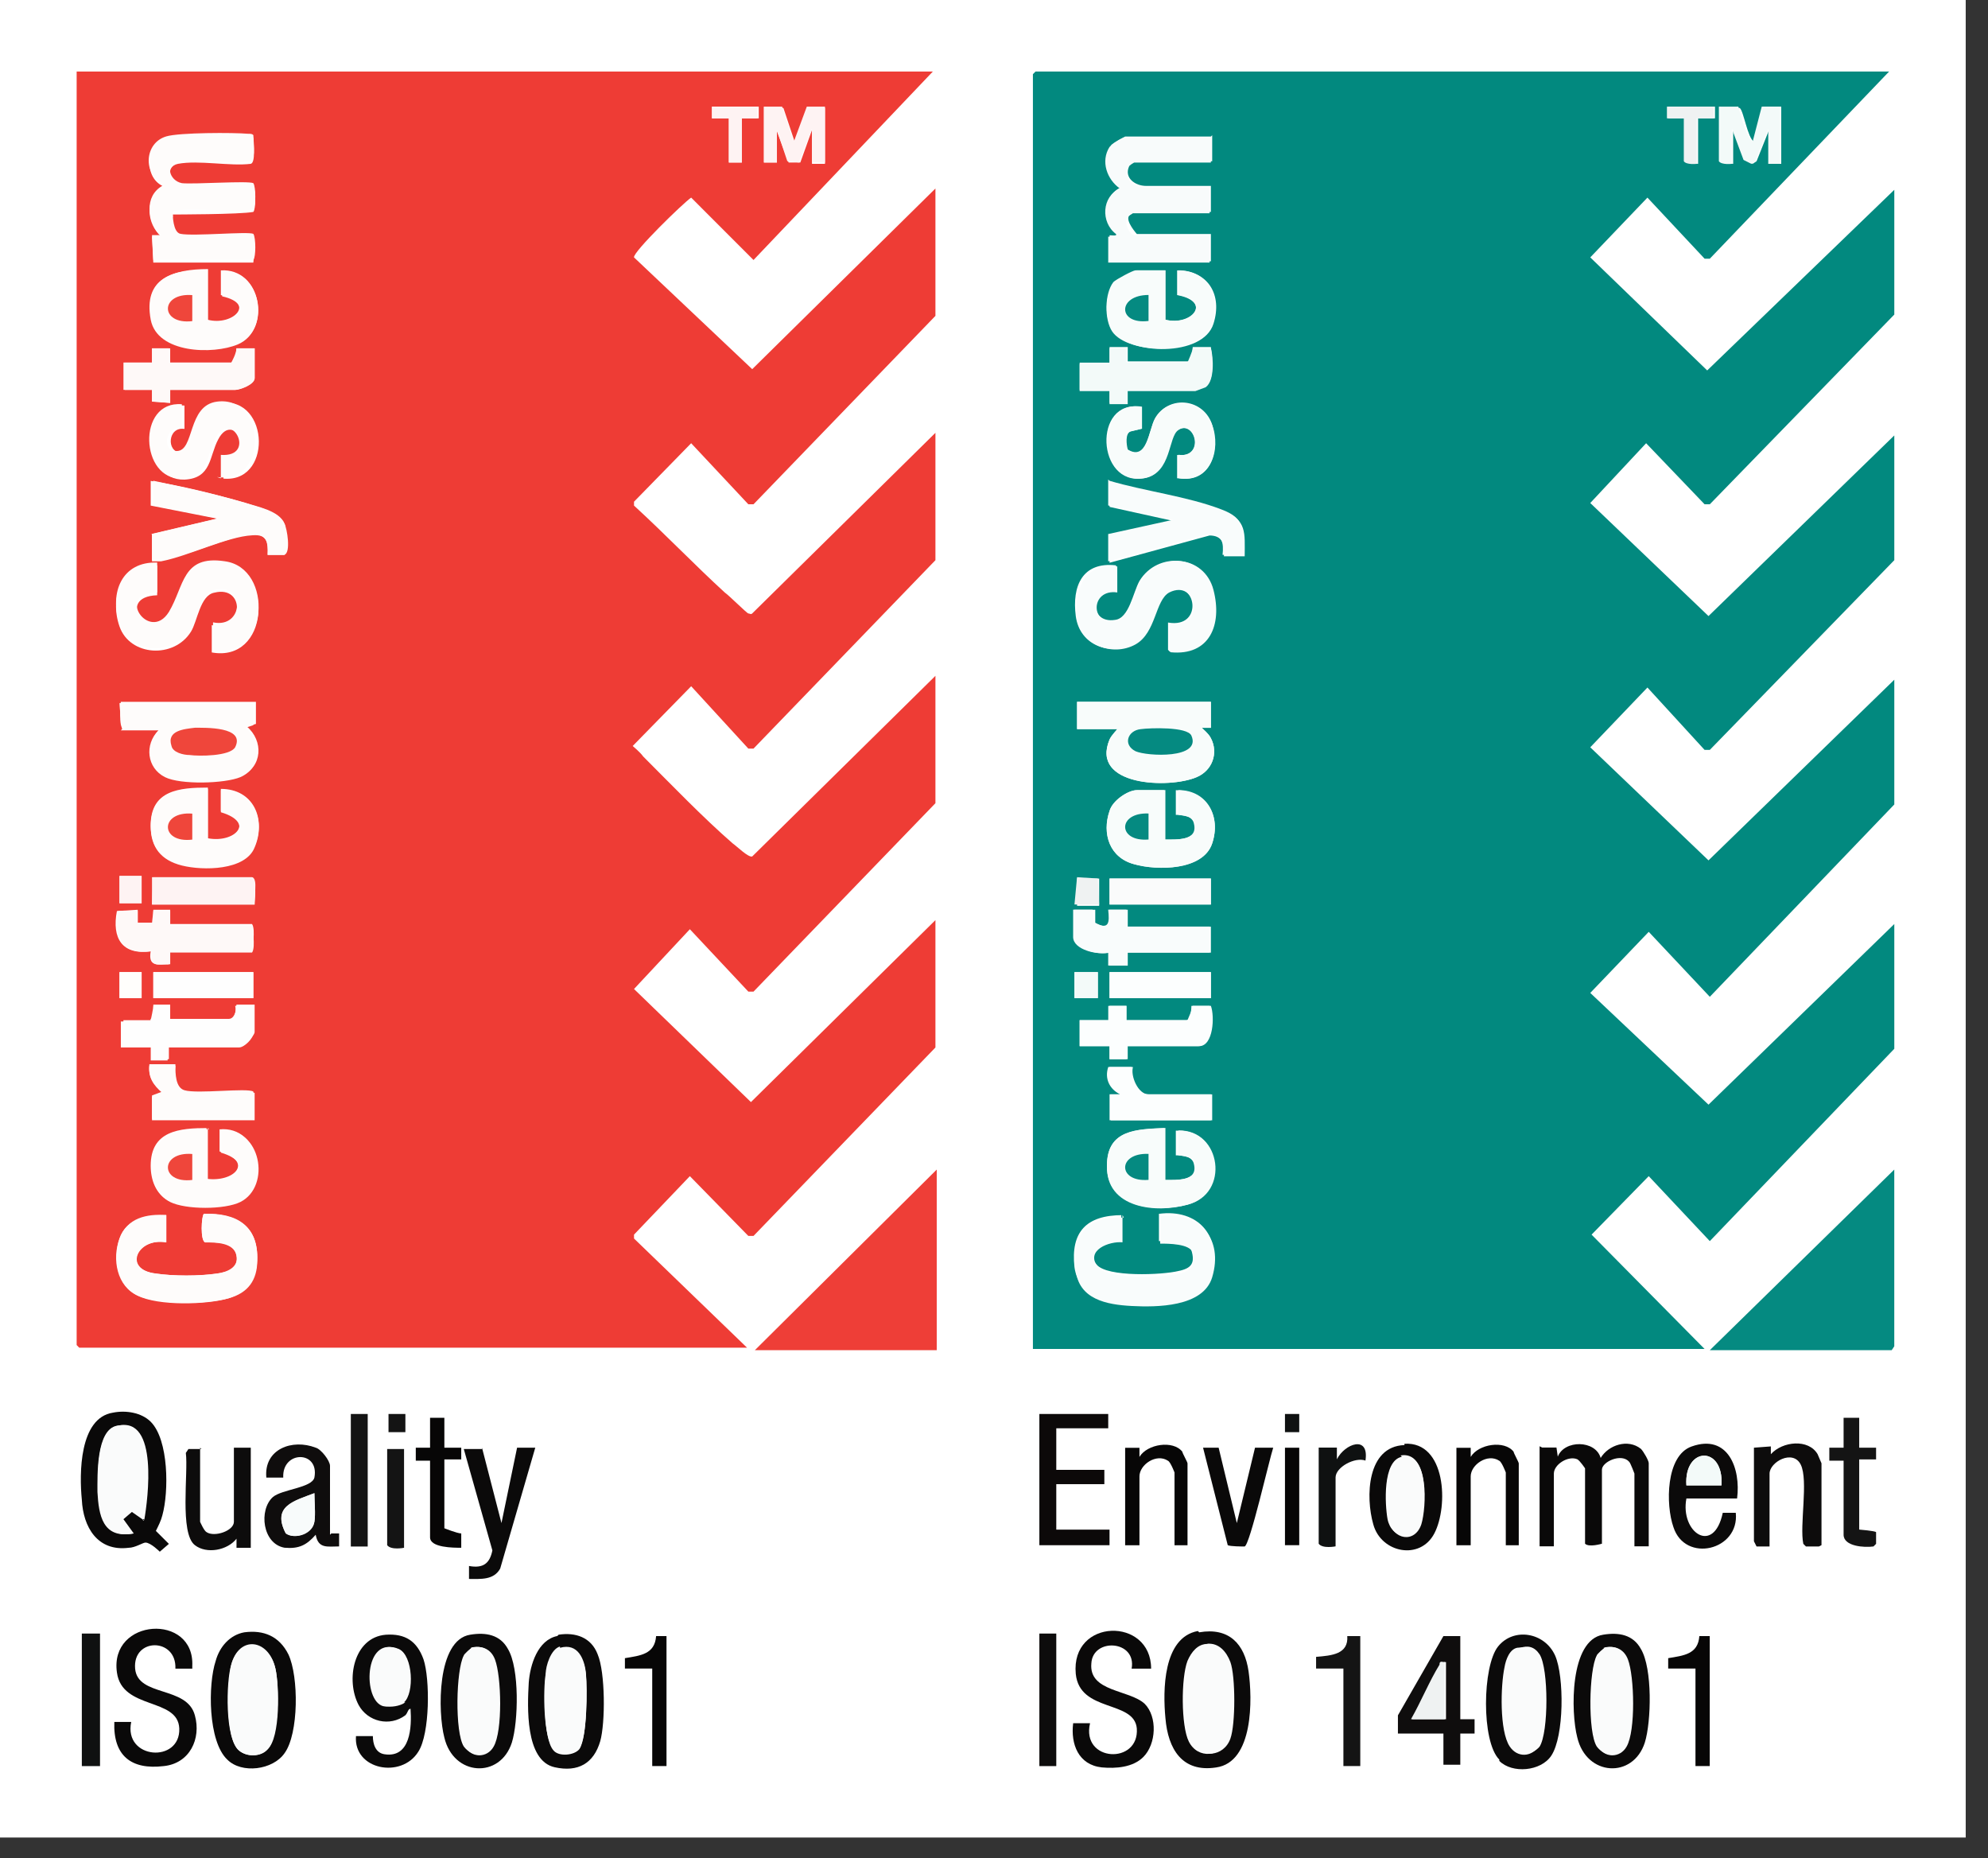 <svg width="61" height="57" viewBox="0 0 61 57" fill="none" xmlns="http://www.w3.org/2000/svg">
<rect x="0" y="0" width="61" height="57" fill="#333333" stroke="none"/>
<g clip-path="url(#clip0_2832_3549)">
<path d="M60.316 0H0V56.37H60.316V0Z" fill="white"/>
<path d="M57.965 2.195L52.464 7.936H52.304L50.55 6.062L48.796 7.896L52.384 11.364L58.125 5.823V9.65L52.464 15.47H52.304L50.51 13.597L48.796 15.431L52.424 18.899L58.125 13.358V17.185L52.464 23.005H52.304L50.55 21.091L48.796 22.925L52.424 26.394L58.125 20.852V24.679L52.464 30.579L50.59 28.586L48.796 30.46L52.424 33.888L58.125 28.347V32.174L52.464 38.074L50.59 36.081L48.836 37.875L52.304 41.383H31.694V2.275L31.774 2.195H57.965ZM52.583 3.272H51.188V3.63H51.706V4.946C51.706 4.946 51.945 5.026 52.105 5.026V3.63H52.623V3.272H52.583ZM52.783 3.272V4.946C52.783 4.946 53.022 5.026 53.181 5.026V3.949L53.54 4.906L53.779 5.026L53.899 4.946L54.297 3.949V5.026H54.656V3.272H54.098L53.819 4.348C53.62 4.228 53.5 3.391 53.381 3.312H52.822L52.783 3.272ZM37.155 4.189H34.524C34.524 4.189 34.126 4.388 34.086 4.468C33.807 4.906 34.006 5.464 34.405 5.743C33.847 5.983 33.847 6.78 34.285 7.139C34.325 7.258 34.126 7.218 34.046 7.218V8.016H37.155V7.178H34.883C34.883 7.178 34.524 6.78 34.644 6.62L34.803 6.501H37.155V5.703H35.162C34.843 5.703 34.484 5.464 34.644 5.105C34.644 5.066 34.803 4.946 34.843 4.946H37.195V4.149L37.155 4.189ZM35.76 8.295H34.883C34.883 8.295 34.285 8.534 34.205 8.653C33.886 9.012 33.886 9.81 34.166 10.168C34.644 10.886 36.916 10.966 37.235 9.929C37.514 9.052 37.076 8.295 36.119 8.295V9.052C37.195 9.251 36.597 10.009 35.76 9.81V8.295ZM34.046 11.125H33.129V11.962H34.046V12.361H34.564V11.962H36.677L36.996 11.843C37.275 11.683 37.195 10.966 37.155 10.647H36.597C36.597 10.647 36.597 11.085 36.438 11.085H34.604V10.647H34.046V11.085V11.125ZM36.159 14.673C37.155 14.833 37.434 13.836 37.195 13.039C36.956 12.241 35.88 12.082 35.441 12.839C35.242 13.198 35.202 14.195 34.604 13.796C34.524 13.637 34.484 13.318 34.684 13.238L35.003 13.158V12.481C33.528 12.241 33.647 14.912 35.082 14.673C35.92 14.554 35.8 13.398 36.119 13.198C36.677 12.839 36.996 14.075 36.119 13.956V14.673H36.159ZM34.046 14.753V15.55L36.039 15.989L34.046 16.427V17.264L37.115 16.427C37.514 16.427 37.594 16.706 37.554 17.065H38.192C38.192 16.348 38.272 15.949 37.514 15.67C36.478 15.271 35.162 15.112 34.086 14.793L34.046 14.753ZM35.88 19.975C37.076 20.135 37.474 19.098 37.195 18.062C36.916 17.025 35.521 16.906 34.963 17.823C34.764 18.181 34.644 18.979 34.205 19.018C33.408 19.138 33.408 18.022 34.245 18.142V17.344C33.209 17.225 32.89 17.982 33.009 18.899C33.129 19.816 34.086 20.135 34.803 19.736C35.441 19.377 35.401 18.381 35.84 18.142C36.717 17.703 36.956 19.298 35.84 19.098V19.935L35.88 19.975ZM37.155 21.53H33.049V22.367H34.285C34.285 22.367 34.126 22.527 34.046 22.686C33.448 24.121 35.88 24.201 36.717 23.842C37.195 23.643 37.395 23.085 37.155 22.646C37.076 22.487 36.956 22.447 36.876 22.327H37.155V21.53ZM35.76 24.241H34.883C34.604 24.241 34.126 24.56 34.046 24.879C33.807 25.596 34.046 26.314 34.803 26.513C35.521 26.712 36.916 26.712 37.195 25.875C37.474 25.038 37.036 24.241 36.079 24.241V24.998C36.318 24.998 36.597 25.038 36.637 25.277C36.757 25.796 36.119 25.756 35.72 25.756V24.241H35.76ZM33.727 27.749V26.952H33.049V27.789H33.727V27.749ZM34.046 26.952V27.749H37.155V26.952H34.046ZM32.969 27.909V28.746C32.969 29.144 33.727 29.304 34.046 29.224V29.623H34.604V29.224H37.155V28.427H34.604V27.909H34.046C34.046 28.347 34.046 28.546 33.607 28.307V27.909H33.009H32.969ZM32.969 29.822V30.619H33.687V29.822H32.969ZM37.155 29.822H34.046V30.619H37.155V29.822ZM34.046 31.297H33.129V32.094H34.046V32.493H34.564V32.094H36.757C37.195 32.094 37.235 31.177 37.115 30.858H36.557C36.557 30.858 36.557 31.297 36.398 31.297H34.564V30.858H34.006V31.297H34.046ZM34.046 33.569V34.367H37.155V33.569H35.202C34.883 33.569 34.644 33.011 34.724 32.732H34.006C33.886 33.091 34.046 33.41 34.365 33.569H34.006H34.046ZM35.76 34.606C34.883 34.646 33.966 34.646 33.966 35.762C33.966 37.078 35.481 37.197 36.438 36.958C37.714 36.599 37.474 34.606 36.079 34.686V35.443C36.318 35.443 36.597 35.483 36.637 35.722C36.757 36.24 36.119 36.2 35.72 36.2V34.606H35.76ZM34.445 37.277C33.328 37.277 32.85 37.795 32.969 38.871C33.089 39.748 33.926 39.948 34.684 39.988C35.441 40.028 36.876 39.988 37.155 39.111C37.514 37.915 36.757 37.078 35.561 37.237V38.074C35.8 38.074 36.478 38.074 36.557 38.353C36.677 38.752 36.557 38.911 36.159 38.991C35.68 39.111 33.966 39.19 33.647 38.792C33.249 38.313 34.006 37.994 34.405 38.034V37.197L34.445 37.277Z" fill="#02897F"/>
<path d="M28.623 2.195L23.121 7.976L21.208 6.062C20.969 6.222 19.414 7.737 19.454 7.896L23.081 11.325L28.703 5.783V9.69L23.121 15.47H22.962L21.208 13.597L19.454 15.391V15.51C20.411 16.387 21.328 17.344 22.244 18.181C22.364 18.261 22.922 18.819 22.962 18.819C23.002 18.819 23.042 18.859 23.081 18.819L28.703 13.278V17.185L23.121 22.965H22.962L21.208 21.052L19.414 22.885C19.414 22.885 19.653 23.085 19.733 23.204C20.61 24.081 21.567 25.078 22.484 25.875C22.603 25.955 22.962 26.314 23.081 26.274L28.703 20.733V24.64L23.121 30.42H22.962L21.168 28.506L19.454 30.34L23.042 33.809L28.703 28.227V32.134L23.121 37.915H22.962L21.168 36.081L19.454 37.875V37.994L22.922 41.343H2.431L2.352 41.263V2.195H28.623ZM23.241 3.272H21.846V3.63H22.364V4.986H22.763V3.63H23.281V3.272H23.241ZM23.44 3.272V4.986H23.839V4.029L24.198 4.986H24.557L24.915 3.989V5.026H25.314V3.312H24.756L24.397 4.388L24.038 3.312H23.48L23.44 3.272ZM5.302 6.58C5.302 6.58 7.375 6.58 7.773 6.501C7.853 6.421 7.853 5.823 7.773 5.703C7.614 5.584 5.979 5.703 5.581 5.703C5.182 5.624 5.062 5.105 5.461 5.026C6.099 4.906 7.056 5.105 7.694 5.026C7.853 4.986 7.773 4.388 7.773 4.228C7.733 4.189 7.654 4.189 7.614 4.189C7.175 4.149 5.461 4.149 5.102 4.268C4.464 4.508 4.425 5.424 4.983 5.703V5.783C4.425 6.102 4.504 6.86 4.943 7.258H4.664L4.704 8.056H7.773C7.773 8.056 7.853 7.378 7.773 7.258C7.614 7.139 5.939 7.298 5.541 7.258C5.302 7.218 5.102 6.86 5.302 6.66V6.58ZM6.378 8.255C5.341 8.255 4.385 8.534 4.664 9.77C4.863 10.806 6.577 10.846 7.335 10.527C8.331 10.089 8.012 8.215 6.777 8.295V9.052C7.893 9.291 7.135 10.009 6.378 9.81V8.215V8.255ZM4.664 11.125H3.827V11.962H4.664V12.321L5.222 12.361V11.962H7.215C7.375 11.962 7.813 11.763 7.813 11.604V10.687H7.255C7.255 10.687 7.255 11.006 7.096 11.125H5.222V10.687H4.664V11.125ZM6.777 14.673C8.371 14.912 8.291 12.162 6.777 12.361C5.82 12.481 6.099 13.876 5.541 13.876C5.102 13.876 5.142 13.079 5.66 13.158V12.441C4.265 12.321 4.345 14.753 5.66 14.713C6.498 14.673 6.418 13.995 6.697 13.477C7.175 12.56 7.973 14.075 6.856 13.995V14.713L6.777 14.673ZM4.664 16.387V17.185C4.664 17.185 4.863 17.185 4.943 17.185C5.74 17.065 6.976 16.467 7.733 16.387C8.172 16.387 8.252 16.627 8.212 17.025H8.73C8.73 17.025 8.81 16.228 8.73 16.069C8.571 15.71 7.893 15.55 7.534 15.431C6.577 15.152 5.621 14.912 4.624 14.753V15.51L6.657 15.909L4.624 16.387H4.664ZM4.823 18.181V17.344C3.747 17.304 3.348 18.301 3.667 19.218C3.986 20.135 5.341 20.215 5.86 19.377C6.059 19.058 6.139 18.261 6.577 18.181C7.534 17.942 7.494 19.377 6.498 19.178V20.015C8.252 20.334 8.411 17.504 6.896 17.304C5.581 17.105 5.66 18.062 5.182 18.859C4.584 19.816 3.508 18.301 4.823 18.261V18.181ZM3.747 22.367H4.903C4.464 22.806 4.544 23.483 5.102 23.802C5.581 24.041 6.936 24.002 7.414 23.802C8.052 23.523 8.092 22.726 7.574 22.288L7.853 22.208V21.53H3.787H3.707C3.707 21.53 3.627 22.327 3.787 22.367H3.747ZM6.378 24.161C5.501 24.161 4.624 24.241 4.624 25.317C4.624 25.955 4.943 26.394 5.581 26.513C6.218 26.633 7.534 26.633 7.813 25.955C8.172 25.118 7.773 24.201 6.777 24.201V24.879C7.853 25.198 7.215 25.875 6.378 25.716V24.121V24.161ZM3.667 26.872V27.709H4.345V26.872H3.667ZM7.813 27.749C7.813 27.749 7.893 26.952 7.733 26.912H4.704L4.664 27.749H7.813ZM5.222 29.184H7.733C7.733 29.184 7.853 28.506 7.733 28.347H5.222V27.909H4.704V28.347L4.225 28.307V27.909L3.587 27.948C3.428 28.785 3.747 29.304 4.624 29.184C4.544 29.663 4.823 29.583 5.182 29.583V29.184H5.222ZM4.345 29.822H3.667V30.619H4.345V29.822ZM4.704 29.822V30.619H7.773V29.822H4.704ZM4.624 31.297H3.787V32.094H4.704V32.493H5.182V32.094H7.375C7.375 32.094 7.813 31.815 7.813 31.656V30.819H7.255C7.255 30.819 7.255 31.257 7.016 31.257H5.222V30.819H4.704C4.704 30.938 4.743 31.217 4.624 31.257V31.297ZM5.381 32.692H4.584C4.544 33.051 4.704 33.29 4.983 33.529L4.664 33.649V34.367H7.813V33.529C7.574 33.41 6.059 33.609 5.66 33.49C5.381 33.41 5.341 32.971 5.381 32.732V32.692ZM6.378 34.606C5.501 34.606 4.624 34.686 4.624 35.762C4.624 36.2 4.783 36.639 5.182 36.838C5.66 37.078 6.856 37.078 7.335 36.838C8.291 36.36 7.973 34.526 6.737 34.646V35.323C7.813 35.642 7.175 36.28 6.338 36.161V34.566L6.378 34.606ZM5.102 37.277C4.504 37.277 3.866 37.396 3.667 37.994C3.468 38.592 3.587 39.43 4.225 39.748C4.863 40.067 6.338 40.028 7.016 39.828C7.614 39.629 7.853 39.27 7.893 38.672C7.933 37.596 7.255 37.197 6.258 37.237C6.179 37.277 6.139 38.074 6.298 38.114C6.617 38.114 7.175 38.114 7.255 38.513C7.335 38.911 6.976 39.031 6.657 39.071C6.139 39.151 5.341 39.151 4.783 39.071C3.747 38.951 4.185 37.955 5.102 38.114V37.277Z" fill="#EE3C35"/>
<path d="M58.124 35.879V41.301L58.045 41.42H52.464L58.124 35.879Z" fill="#058A81"/>
<path d="M28.743 35.879V41.42H23.162L28.743 35.879Z" fill="#EE3E37"/>
<path d="M3.468 43.336C3.866 43.256 4.345 43.336 4.624 43.615C5.182 44.173 5.182 45.768 4.982 46.485C4.943 46.645 4.863 46.804 4.783 46.964L5.182 47.362L4.903 47.602C4.903 47.602 4.624 47.322 4.464 47.322C4.385 47.322 4.145 47.482 3.946 47.482C2.989 47.602 2.551 46.844 2.511 46.007C2.431 45.21 2.431 43.495 3.468 43.336ZM4.424 46.645C4.544 45.967 4.863 43.456 3.627 43.735C2.949 43.854 2.989 45.289 3.029 45.768C3.069 46.485 3.189 47.203 4.105 47.043L3.787 46.605L4.066 46.366L4.464 46.645H4.424Z" fill="#0A0909"/>
<path d="M47.321 44.407H47.759L47.799 44.686C47.998 44.168 48.955 44.168 49.115 44.726C49.354 44.328 49.952 44.128 50.35 44.447C50.43 44.527 50.59 44.806 50.59 44.886V47.437H50.151V45.205C50.151 45.205 50.032 44.886 49.992 44.846C49.752 44.567 49.154 44.846 49.154 45.085V47.357C49.154 47.357 48.756 47.477 48.636 47.357V45.045C48.636 45.045 48.477 44.806 48.397 44.766C48.118 44.647 47.679 44.926 47.679 45.205V47.437H47.241V44.367L47.321 44.407Z" fill="#0A0909"/>
<path d="M36.796 50.075C37.713 49.916 38.191 50.434 38.311 51.271C38.43 52.108 38.47 54.062 37.314 54.221C36.278 54.38 35.839 53.663 35.76 52.706C35.68 51.869 35.68 50.234 36.756 50.035L36.796 50.075ZM37.035 50.434C36.756 50.434 36.557 50.673 36.437 50.952C36.238 51.47 36.238 52.945 36.477 53.424C36.756 53.982 37.474 53.902 37.713 53.344C37.872 52.906 37.872 51.47 37.713 50.992C37.593 50.673 37.354 50.394 36.995 50.434H37.035Z" fill="#0B0A0A"/>
<path d="M7.495 50.075C8.093 49.996 8.571 50.195 8.85 50.753C9.169 51.431 9.169 53.185 8.731 53.783C8.372 54.301 7.415 54.421 6.977 53.982C6.379 53.424 6.379 51.67 6.618 50.953C6.738 50.514 7.056 50.155 7.495 50.075ZM8.213 53.663C8.571 53.265 8.571 51.71 8.452 51.192C8.252 50.315 7.336 50.195 7.096 51.072C6.977 51.59 6.897 53.344 7.336 53.703C7.575 53.903 8.013 53.903 8.213 53.663Z" fill="#0A0909"/>
<path d="M10.923 53.258H11.441C11.441 53.498 11.521 53.776 11.8 53.816C12.597 53.936 12.637 52.979 12.597 52.421C12.517 52.421 12.517 52.541 12.438 52.62C11.959 52.979 11.281 52.82 11.002 52.301C10.604 51.544 10.843 50.228 11.84 50.149C12.438 50.109 12.796 50.348 12.996 50.906C13.195 51.504 13.195 53.179 12.836 53.737C12.318 54.574 10.843 54.295 10.923 53.258ZM12.398 52.222C12.717 51.943 12.677 50.787 12.238 50.587C11.202 50.149 11.122 52.182 11.8 52.341C11.999 52.381 12.278 52.341 12.438 52.222H12.398Z" fill="#0B0A0A"/>
<path d="M5.9 51.189H5.382C5.421 50.233 4.066 50.233 4.146 51.189C4.225 52.066 5.74 51.708 5.98 52.624C6.179 53.342 5.82 54.099 5.023 54.179C4.026 54.299 3.468 53.86 3.508 52.824H4.026C3.787 53.98 5.541 54.099 5.501 53.023C5.461 52.066 3.747 52.465 3.588 51.309C3.348 49.635 5.98 49.475 5.9 51.11V51.189Z" fill="#0A0909"/>
<path d="M35.281 51.19H34.723C34.882 50.312 33.527 50.233 33.487 51.03C33.407 51.907 34.643 51.827 35.122 52.266C35.52 52.665 35.48 53.502 35.082 53.9C34.763 54.219 34.245 54.259 33.806 54.219C33.088 54.14 32.849 53.502 32.929 52.864H33.447C33.168 54.06 34.962 54.14 34.882 53.023C34.803 52.146 33.128 52.545 33.009 51.349C32.849 49.635 35.321 49.595 35.321 51.19H35.281Z" fill="#0A0909"/>
<path d="M49.194 50.148C49.672 50.069 50.111 50.148 50.35 50.587C50.709 51.185 50.669 52.819 50.47 53.457C50.111 54.574 48.676 54.494 48.397 53.298C48.197 52.54 48.158 50.308 49.194 50.148ZM49.234 50.547C49.234 50.547 48.995 50.746 48.995 50.786C48.756 51.225 48.716 53.138 48.995 53.577C49.234 53.896 49.672 53.936 49.872 53.577C50.151 53.099 50.151 51.424 49.912 50.906C49.792 50.587 49.553 50.467 49.194 50.547H49.234Z" fill="#0B0A0A"/>
<path d="M14.43 50.148C14.909 50.069 15.347 50.148 15.586 50.587C15.945 51.185 15.905 52.819 15.706 53.457C15.347 54.574 13.912 54.494 13.633 53.298C13.434 52.54 13.394 50.308 14.43 50.148ZM14.47 50.547C14.47 50.547 14.231 50.746 14.231 50.786C13.992 51.225 13.952 53.138 14.231 53.577C14.47 53.896 14.909 53.936 15.108 53.577C15.387 53.099 15.387 51.424 15.148 50.906C15.028 50.587 14.789 50.467 14.43 50.547H14.47Z" fill="#0B0A0A"/>
<path d="M17.141 50.148C17.66 50.069 18.138 50.228 18.337 50.746C18.576 51.304 18.576 52.859 18.417 53.417C18.218 54.095 17.739 54.374 17.022 54.215C16.105 54.015 16.184 52.341 16.224 51.623C16.264 51.065 16.503 50.308 17.101 50.188L17.141 50.148ZM17.181 50.547C16.902 50.627 16.782 51.145 16.743 51.384C16.703 51.862 16.663 53.337 16.982 53.696C17.141 53.896 17.62 53.856 17.779 53.657C18.018 53.298 18.018 51.823 17.979 51.384C17.939 50.946 17.739 50.427 17.181 50.587V50.547Z" fill="#0B0A0A"/>
<path d="M46.005 53.98C45.447 53.422 45.487 51.11 45.965 50.512C46.443 49.914 47.4 50.073 47.719 50.791C47.998 51.429 47.998 53.263 47.599 53.861C47.281 54.339 46.404 54.419 46.005 54.02V53.98ZM46.603 50.552C46.364 50.592 46.244 50.911 46.204 51.15C46.084 51.708 46.045 53.143 46.364 53.582C46.563 53.901 47.001 53.861 47.241 53.582C47.52 53.143 47.52 51.19 47.241 50.751C47.081 50.512 46.882 50.472 46.643 50.552H46.603Z" fill="#0B0A0A"/>
<path d="M34.005 43.377V43.816H32.411V45.091H33.886V45.53H32.411V46.925H34.045V47.403H31.892V43.377H34.005Z" fill="#0C0909"/>
<path d="M10.166 47.042H10.405V47.44C10.046 47.44 9.767 47.52 9.687 47.082C9.408 47.401 9.169 47.52 8.73 47.48C8.053 47.361 7.933 46.324 8.372 45.926C8.651 45.686 9.568 45.647 9.647 45.328C9.807 44.49 8.651 44.49 8.691 45.328H8.172C8.093 44.45 8.97 44.132 9.687 44.411C9.847 44.45 10.126 44.809 10.126 44.969V47.082L10.166 47.042ZM9.647 46.683C9.687 46.444 9.647 46.085 9.647 45.806C9.01 46.045 8.332 46.205 8.77 47.042C9.089 47.241 9.608 47.042 9.647 46.683Z" fill="#0F0D0D"/>
<path d="M44.808 50.15V52.742H45.246V53.18H44.808V54.137H44.29V53.18H42.894V52.622L44.29 50.19H44.808V50.15ZM44.329 50.988C44.329 50.988 44.25 50.988 44.21 51.067C43.891 51.586 43.652 52.184 43.333 52.742H44.369V50.988H44.329Z" fill="#0F0D0D"/>
<path d="M53.341 45.969H51.746C51.547 47.006 52.583 47.723 52.862 46.408H53.261C53.38 47.564 51.706 47.962 51.347 46.846C51.108 46.168 51.108 44.654 51.906 44.374C53.022 43.976 53.42 45.052 53.301 45.969H53.341ZM52.822 45.57C52.902 44.335 51.666 44.374 51.746 45.57H52.822Z" fill="#0B0A0A"/>
<path d="M55.812 47.441H55.413L55.333 47.361C55.214 46.803 55.493 45.408 55.254 44.93C55.014 44.451 54.297 44.85 54.297 45.209V47.441H53.898L53.818 47.282V44.411L54.337 44.372V44.611C54.695 44.212 55.493 44.132 55.772 44.611L55.891 44.89V47.401L55.812 47.441Z" fill="#0D0C0C"/>
<path d="M6.14 44.412V46.684C6.14 46.684 6.26 46.964 6.34 47.003C6.579 47.163 7.177 46.964 7.177 46.684V44.412H7.695V47.482H7.257V47.203C6.978 47.562 6.34 47.681 5.981 47.402C5.503 47.043 5.782 45.17 5.702 44.572L5.782 44.452H6.18L6.14 44.412Z" fill="#0D0C0C"/>
<path d="M43.094 44.291C44.37 44.212 44.45 46.205 44.011 47.042C43.573 47.879 42.377 47.64 42.138 46.763C41.898 45.926 41.938 44.371 43.094 44.331V44.291ZM43.015 44.69C42.417 44.81 42.496 46.165 42.576 46.604C42.696 47.202 43.373 47.321 43.573 46.723C43.772 46.245 43.852 44.491 42.975 44.65L43.015 44.69Z" fill="#0A0909"/>
<path d="M14.79 44.412L15.387 46.724L15.866 44.412H16.424L15.348 48.12C15.148 48.478 14.75 48.438 14.391 48.438V48.04C14.829 48.12 15.029 47.96 15.108 47.562L14.231 44.452H14.79V44.412Z" fill="#0B0A0A"/>
<path d="M46.642 47.404H46.204V45.172C46.204 45.172 46.084 44.853 46.005 44.813C45.646 44.574 45.127 44.933 45.127 45.292V47.404H44.689V44.414H45.127V44.694C45.367 44.295 46.164 44.175 46.443 44.534C46.443 44.574 46.602 44.853 46.602 44.893V47.404H46.642Z" fill="#070606"/>
<path d="M36.478 47.404H36.039V45.172C36.039 45.172 35.919 44.853 35.84 44.813C35.481 44.574 34.963 44.933 34.963 45.292V47.404H34.524V44.414H34.963V44.694C35.202 44.295 35.999 44.175 36.278 44.534C36.278 44.574 36.438 44.853 36.438 44.893V47.404H36.478Z" fill="#070606"/>
<path d="M37.393 44.412L37.951 46.724L38.509 44.412H39.067C38.948 44.771 38.35 47.402 38.19 47.442C38.111 47.442 37.752 47.442 37.672 47.402L36.915 44.412H37.433H37.393Z" fill="#0A0909"/>
<path d="M57.048 43.494V44.411H57.566V44.77H57.048V46.923C57.048 46.923 57.526 46.962 57.566 47.002V47.361L57.486 47.441C57.207 47.481 56.569 47.441 56.569 47.082V44.81H56.131V44.411H56.569V43.494H57.088H57.048Z" fill="#141414"/>
<path d="M41.739 50.15V54.177H41.221V51.187H40.383V50.828C40.862 50.788 41.38 50.748 41.34 50.19H41.739V50.15Z" fill="#141414"/>
<path d="M13.635 43.494V44.411H14.153V44.77H13.635V46.883C13.635 46.883 14.034 47.042 14.153 47.042V47.481C13.914 47.481 13.196 47.481 13.196 47.162V44.81H12.758V44.411H13.196V43.494H13.635Z" fill="#070606"/>
<path d="M3.069 50.113H2.511V54.179H3.069V50.113Z" fill="#0F1111"/>
<path d="M20.451 50.15V54.177H20.013V51.187H19.175V50.868C19.654 50.788 20.092 50.748 20.132 50.19H20.451V50.15Z" fill="#070606"/>
<path d="M52.462 50.15V54.177H52.024V51.187H51.187V50.868C51.665 50.788 52.103 50.748 52.143 50.19H52.462V50.15Z" fill="#070606"/>
<path d="M32.411 50.113H31.892V54.179H32.411V50.113Z" fill="#0D0C0C"/>
<path d="M11.283 43.377H10.765V47.443H11.283V43.377Z" fill="#141414"/>
<path d="M40.503 44.408H41.021V44.767C41.26 44.289 42.018 44.01 41.898 44.807C41.579 44.688 40.981 45.007 40.981 45.325V47.438C40.981 47.438 40.583 47.518 40.463 47.358V44.408H40.503Z" fill="#0F1111"/>
<path d="M12.398 44.412V47.482C12.398 47.482 11.999 47.562 11.88 47.402V44.452H12.398V44.412Z" fill="#141414"/>
<path d="M39.866 44.412H39.428V47.402H39.866V44.412Z" fill="#070606"/>
<path d="M12.439 43.377H11.921V43.935H12.439V43.377Z" fill="#141414"/>
<path d="M39.866 43.377H39.428V43.935H39.866V43.377Z" fill="#0F1111"/>
<path d="M37.154 4.189V4.987H34.802C34.802 4.987 34.643 5.066 34.603 5.146C34.483 5.505 34.802 5.744 35.121 5.744H37.114V6.542H34.762C34.762 6.542 34.603 6.621 34.603 6.661C34.483 6.821 34.643 7.219 34.842 7.219H37.114V8.056H34.005V7.259C34.005 7.259 34.284 7.299 34.244 7.179C33.766 6.821 33.806 6.023 34.364 5.784C33.965 5.505 33.766 4.947 34.045 4.508C34.124 4.429 34.404 4.229 34.483 4.229H37.114L37.154 4.189Z" fill="#F8FBFB"/>
<path d="M35.878 19.969V19.131C36.994 19.331 36.755 17.736 35.878 18.175C35.44 18.414 35.48 19.41 34.842 19.769C34.124 20.168 33.127 19.769 33.048 18.932C32.968 18.095 33.247 17.258 34.283 17.377V18.175C33.446 18.055 33.446 19.211 34.244 19.052C34.682 18.972 34.802 18.175 35.001 17.856C35.559 16.899 36.955 17.019 37.234 18.095C37.513 19.171 37.114 20.128 35.918 20.009L35.878 19.969Z" fill="#F9FCFC"/>
<path d="M37.155 21.529V22.327H36.876C36.876 22.327 37.075 22.486 37.155 22.645C37.394 23.124 37.195 23.642 36.716 23.841C35.879 24.2 33.447 24.12 34.045 22.685C34.125 22.526 34.205 22.486 34.284 22.366H33.049V21.529H37.155ZM35.002 22.366C34.603 22.446 34.444 22.885 34.843 23.044C35.201 23.204 36.876 23.283 36.557 22.566C36.437 22.247 35.281 22.287 35.002 22.366Z" fill="#F8FCFB"/>
<path d="M34.443 37.273V38.111C34.045 38.071 33.287 38.35 33.686 38.868C34.005 39.267 35.719 39.187 36.197 39.067C36.556 38.988 36.676 38.788 36.596 38.429C36.516 38.151 35.839 38.151 35.599 38.151V37.313C36.795 37.154 37.553 37.991 37.194 39.187C36.915 40.104 35.48 40.104 34.722 40.064C33.965 40.024 33.088 39.865 33.008 38.948C32.889 37.832 33.367 37.313 34.483 37.353L34.443 37.273Z" fill="#F9FCFC"/>
<path d="M34.044 14.749C35.121 15.068 36.436 15.227 37.473 15.626C38.23 15.905 38.15 16.264 38.15 17.021H37.513C37.552 16.662 37.513 16.383 37.074 16.383L34.004 17.221V16.383L35.998 15.945L34.004 15.506V14.709L34.044 14.749Z" fill="#F9FCFC"/>
<path d="M35.759 8.293V9.808C36.556 10.007 37.194 9.25 36.158 9.05V8.293C37.035 8.293 37.473 9.05 37.194 9.927C36.875 10.924 34.603 10.884 34.125 10.167C33.886 9.808 33.886 9.011 34.164 8.652C34.244 8.572 34.763 8.293 34.842 8.293H35.719H35.759ZM35.241 9.05C34.284 9.05 34.284 9.927 35.241 9.848V9.05Z" fill="#F8FCFB"/>
<path d="M35.76 34.602V36.196C36.119 36.196 36.757 36.236 36.677 35.718C36.637 35.479 36.358 35.479 36.159 35.439V34.681C37.474 34.641 37.754 36.635 36.438 36.954C35.481 37.233 33.926 37.073 33.966 35.758C33.966 34.641 34.883 34.641 35.76 34.602ZM35.242 35.399C34.285 35.359 34.285 36.276 35.242 36.196V35.399Z" fill="#F8FCFB"/>
<path d="M35.759 24.238V25.753C36.118 25.753 36.756 25.793 36.676 25.275C36.636 25.036 36.357 25.036 36.158 24.996V24.238C37.035 24.238 37.473 25.036 37.194 25.873C36.915 26.71 35.48 26.71 34.802 26.511C34.045 26.311 33.806 25.554 34.045 24.876C34.125 24.597 34.603 24.238 34.882 24.238H35.759ZM35.241 24.956C34.284 24.916 34.284 25.833 35.241 25.753V24.956Z" fill="#F8FCFB"/>
<path d="M36.158 14.668V13.951C36.996 14.07 36.677 12.835 36.158 13.193C35.84 13.393 35.959 14.509 35.122 14.668C33.647 14.908 33.567 12.237 35.042 12.476V13.154L34.684 13.233C34.524 13.313 34.564 13.632 34.604 13.791C35.202 14.15 35.242 13.193 35.441 12.835C35.84 12.117 36.916 12.277 37.195 13.034C37.474 13.791 37.155 14.828 36.158 14.668Z" fill="#F8FCFB"/>
<path d="M34.045 11.122V10.684H34.564V11.122H36.437C36.437 11.122 36.597 10.763 36.597 10.684H37.155C37.234 10.963 37.274 11.68 36.995 11.88L36.676 11.999H34.603V12.398H34.045V11.999H33.128V11.162H34.045V11.122Z" fill="#F3FAF9"/>
<path d="M32.968 27.906H33.526L33.566 28.305C34.044 28.544 34.044 28.305 34.004 27.906H34.562V28.424H37.114V29.222H34.562V29.62H34.004V29.222C33.685 29.302 32.928 29.142 32.928 28.743V27.906H32.968Z" fill="#F9FCFC"/>
<path d="M34.045 31.296V30.857H34.564V31.296H36.437C36.437 31.296 36.597 30.937 36.597 30.857H37.155C37.274 31.176 37.234 32.093 36.796 32.093H34.603V32.492H34.045V32.093H33.128V31.296H34.045Z" fill="#FCFEFE"/>
<path d="M34.046 33.572H34.405C34.086 33.372 33.926 33.093 34.046 32.734H34.764C34.684 33.013 34.923 33.572 35.242 33.572H37.195V34.369H34.086V33.572H34.046Z" fill="#FCFEFE"/>
<path d="M37.155 26.949H34.045V27.747H37.155V26.949Z" fill="#FAFBFB"/>
<path d="M37.155 29.822H34.045V30.62H37.155V29.822Z" fill="#FCFEFE"/>
<path d="M52.782 3.271H53.34C53.34 3.271 53.579 4.228 53.778 4.348L54.057 3.271H54.616V5.026H54.257V3.949L53.858 4.946L53.739 5.026L53.499 4.906L53.141 3.949V5.026C53.141 5.026 52.822 5.065 52.742 4.946V3.271H52.782Z" fill="#F3FAF9"/>
<path d="M52.583 3.271V3.63H52.065V5.026C52.065 5.026 51.746 5.065 51.666 4.946V3.63H51.148V3.271H52.543H52.583Z" fill="#EFF2F2"/>
<path d="M33.726 27.747H32.969L33.048 26.91L33.686 26.95L33.726 27.747Z" fill="#EFF2F2"/>
<path d="M33.686 29.822H32.969V30.62H33.686V29.822Z" fill="#F3FAF9"/>
<path d="M5.302 6.576C5.302 6.576 5.302 7.134 5.541 7.174C5.94 7.253 7.614 7.094 7.774 7.174C7.854 7.293 7.854 7.891 7.774 7.971H4.704L4.664 7.213H4.943C4.505 6.775 4.425 6.017 4.983 5.699V5.619C4.385 5.34 4.425 4.383 5.103 4.184C5.501 4.064 7.176 4.064 7.614 4.104C7.694 4.104 7.734 4.104 7.774 4.144C7.774 4.303 7.854 4.861 7.694 4.941C7.016 5.061 6.06 4.822 5.462 4.941C5.063 5.021 5.183 5.539 5.581 5.619C5.94 5.659 7.614 5.539 7.774 5.619C7.854 5.738 7.854 6.336 7.774 6.416C7.375 6.536 5.501 6.336 5.302 6.496V6.576Z" fill="#FEFCFB"/>
<path d="M4.823 18.175C3.508 18.175 4.584 19.73 5.182 18.773C5.66 17.976 5.581 17.019 6.896 17.218C8.411 17.417 8.252 20.288 6.537 19.929V19.092C7.494 19.291 7.534 17.856 6.577 18.095C6.179 18.175 6.059 18.972 5.86 19.291C5.341 20.128 3.986 20.088 3.667 19.132C3.348 18.175 3.747 17.218 4.823 17.258V18.095V18.175Z" fill="#FEFCFB"/>
<path d="M3.747 22.366C3.747 22.366 3.667 21.728 3.667 21.568H3.747H7.774V22.246L7.534 22.326C8.053 22.764 8.013 23.562 7.375 23.841C6.897 24.04 5.541 24.08 5.063 23.841C4.505 23.562 4.425 22.844 4.863 22.405H3.707L3.747 22.366ZM5.94 22.326C5.621 22.326 5.103 22.405 5.222 22.884C5.302 23.083 5.581 23.163 5.78 23.163C6.099 23.163 7.056 23.203 7.176 22.924C7.495 22.286 6.259 22.286 5.9 22.326H5.94Z" fill="#FEFCFB"/>
<path d="M5.103 37.274V38.111C4.226 37.952 3.748 38.949 4.784 39.068C5.302 39.148 6.1 39.148 6.658 39.068C6.977 39.028 7.335 38.869 7.256 38.51C7.176 38.072 6.618 38.111 6.299 38.111C6.139 38.072 6.179 37.314 6.259 37.234C7.256 37.234 7.933 37.593 7.894 38.669C7.894 39.267 7.614 39.666 7.017 39.826C6.339 40.025 4.864 40.025 4.226 39.746C3.588 39.467 3.429 38.63 3.668 37.992C3.907 37.354 4.505 37.234 5.103 37.274Z" fill="#FEFCFB"/>
<path d="M4.664 16.383L6.697 15.904L4.704 15.505V14.748C5.621 14.947 6.578 15.147 7.534 15.426C7.893 15.545 8.571 15.665 8.73 16.064C8.81 16.223 8.93 16.941 8.73 17.02H8.212C8.212 16.622 8.212 16.383 7.734 16.422C6.976 16.462 5.78 17.06 4.943 17.22C4.863 17.22 4.744 17.22 4.664 17.22V16.422V16.383Z" fill="#FEFCFB"/>
<path d="M6.379 8.254V9.849C7.136 10.048 7.893 9.33 6.817 9.091V8.334C8.013 8.214 8.332 10.128 7.296 10.566C6.538 10.885 4.824 10.845 4.625 9.809C4.385 8.533 5.302 8.254 6.339 8.294L6.379 8.254ZM5.9 9.051C4.904 8.971 4.904 9.968 5.9 9.849V9.051Z" fill="#FEFCFB"/>
<path d="M6.378 34.602V36.196C7.215 36.316 7.853 35.678 6.777 35.359V34.681C8.013 34.562 8.332 36.395 7.375 36.874C6.897 37.113 5.701 37.113 5.222 36.874C4.824 36.675 4.664 36.236 4.664 35.797C4.664 34.721 5.541 34.641 6.418 34.641L6.378 34.602ZM5.9 35.399C4.903 35.319 4.903 36.316 5.9 36.196V35.399Z" fill="#FEFCFB"/>
<path d="M6.379 24.16V25.755C7.216 25.914 7.854 25.236 6.778 24.918V24.24C7.774 24.24 8.173 25.157 7.814 25.994C7.535 26.712 6.22 26.712 5.582 26.552C4.944 26.393 4.625 25.994 4.625 25.356C4.625 24.28 5.502 24.2 6.379 24.2V24.16ZM5.901 24.957C4.904 24.878 4.904 25.874 5.901 25.755V24.957Z" fill="#FEFCFB"/>
<path d="M6.776 14.673V13.955C7.893 14.035 7.095 12.52 6.617 13.437C6.338 13.955 6.418 14.633 5.58 14.673C4.305 14.753 4.185 12.281 5.58 12.401V13.118C5.022 13.078 4.983 13.876 5.421 13.836C5.979 13.836 5.74 12.441 6.657 12.321C8.172 12.122 8.251 14.872 6.657 14.633L6.776 14.673Z" fill="#FEFCFB"/>
<path d="M5.223 29.181V29.58C4.824 29.58 4.585 29.699 4.665 29.181C3.748 29.301 3.469 28.782 3.628 27.945H4.226V28.304H4.665L4.704 27.945H5.223V28.384H7.734C7.734 28.384 7.854 29.061 7.734 29.221H5.223V29.181Z" fill="#FEF9F8"/>
<path d="M4.665 11.122V10.684H5.183V11.122H7.097C7.097 11.122 7.256 10.843 7.256 10.684H7.814V11.601C7.814 11.8 7.376 11.959 7.217 11.959H5.223V12.358L4.665 12.318V11.959H3.788V11.122H4.625H4.665Z" fill="#FEF9F8"/>
<path d="M4.625 31.296C4.625 31.296 4.705 30.937 4.705 30.857H5.183V31.296H6.977C7.216 31.296 7.256 31.017 7.216 30.857H7.775V31.695C7.775 31.854 7.495 32.133 7.336 32.133H5.143V32.532H4.625V32.133H3.708V31.336H4.545L4.625 31.296Z" fill="#FEFEFE"/>
<path d="M5.382 32.688C5.382 32.928 5.382 33.366 5.661 33.446C6.059 33.565 7.574 33.366 7.774 33.486V34.323H4.664V33.605L4.983 33.486C4.704 33.246 4.545 33.047 4.584 32.648H5.382V32.688Z" fill="#FEFCFB"/>
<path d="M7.813 27.747H4.664V26.91H7.734C7.933 26.95 7.774 27.588 7.813 27.747Z" fill="#FEF3F3"/>
<path d="M7.774 29.822H4.705V30.62H7.774V29.822Z" fill="#FEFEFE"/>
<path d="M23.44 3.271H23.998L24.357 4.348L24.756 3.271H25.314V4.986H24.915V3.949L24.517 4.986L24.158 4.946L23.839 3.989V4.986H23.44V3.271Z" fill="#FEF3F3"/>
<path d="M23.241 3.271V3.63H22.763V4.986H22.364V3.63H21.846V3.271H23.241Z" fill="#FEF3F3"/>
<path d="M4.345 26.871H3.667V27.708H4.345V26.871Z" fill="#FEF3F3"/>
<path d="M4.345 29.822H3.667V30.62H4.345V29.822Z" fill="#FFFEFC"/>
<path d="M4.426 46.647L4.027 46.368L3.748 46.607L4.067 47.046C3.15 47.205 3.03 46.488 2.99 45.77C2.99 45.252 2.951 43.856 3.588 43.737C4.824 43.498 4.545 45.969 4.386 46.647H4.426Z" fill="#FAFBFB"/>
<path d="M37.035 50.428C37.394 50.388 37.633 50.667 37.753 50.986C37.913 51.424 37.913 52.899 37.753 53.338C37.554 53.896 36.836 53.976 36.517 53.417C36.278 52.939 36.278 51.464 36.477 50.946C36.557 50.707 36.756 50.468 37.075 50.428H37.035Z" fill="#FAFBFB"/>
<path d="M8.212 53.661C7.973 53.901 7.574 53.901 7.335 53.701C6.896 53.343 6.936 51.589 7.095 51.07C7.335 50.153 8.252 50.273 8.451 51.19C8.57 51.708 8.61 53.303 8.212 53.661Z" fill="#FAFBFB"/>
<path d="M12.398 52.222C12.398 52.222 11.96 52.381 11.76 52.341C11.123 52.182 11.162 50.149 12.199 50.587C12.677 50.786 12.677 51.943 12.358 52.222H12.398Z" fill="#FAFBFB"/>
<path d="M49.234 50.549C49.553 50.47 49.832 50.589 49.952 50.908C50.151 51.426 50.191 53.101 49.912 53.579C49.712 53.938 49.234 53.938 49.035 53.579C48.756 53.141 48.756 51.227 49.035 50.788C49.035 50.709 49.234 50.549 49.274 50.549H49.234Z" fill="#FAFBFB"/>
<path d="M14.471 50.549C14.79 50.47 15.069 50.589 15.188 50.908C15.387 51.426 15.427 53.101 15.148 53.579C14.949 53.938 14.471 53.938 14.271 53.579C13.992 53.141 13.992 51.227 14.271 50.788C14.271 50.709 14.471 50.549 14.511 50.549H14.471Z" fill="#FAFBFB"/>
<path d="M17.182 50.55C17.74 50.39 17.94 50.908 17.98 51.347C18.02 51.785 18.019 53.3 17.78 53.619C17.621 53.819 17.182 53.858 16.983 53.659C16.664 53.3 16.664 51.825 16.744 51.347C16.744 51.108 16.903 50.59 17.182 50.51V50.55Z" fill="#FAFBFB"/>
<path d="M46.603 50.547C46.882 50.507 47.082 50.547 47.201 50.746C47.48 51.185 47.48 53.138 47.201 53.577C47.002 53.896 46.563 53.936 46.324 53.577C46.005 53.099 46.045 51.703 46.165 51.145C46.205 50.906 46.324 50.587 46.563 50.547H46.603Z" fill="#FAFBFB"/>
<path d="M9.647 46.684C9.568 47.042 9.049 47.242 8.77 47.042C8.332 46.205 9.049 46.046 9.647 45.807C9.647 46.086 9.687 46.444 9.647 46.684Z" fill="#F8FBFB"/>
<path d="M44.33 50.987V52.742H43.294C43.612 52.183 43.852 51.585 44.17 51.067C44.17 51.027 44.17 50.948 44.29 50.987H44.33Z" fill="#EFF2F2"/>
<path d="M52.822 45.566H51.745C51.665 44.37 52.901 44.331 52.822 45.566Z" fill="#F3FAF9"/>
<path d="M43.015 44.688C43.852 44.529 43.772 46.243 43.613 46.761C43.413 47.359 42.736 47.239 42.616 46.642C42.536 46.203 42.457 44.848 43.055 44.728L43.015 44.688Z" fill="#FAFBFB"/>
<path d="M35.002 22.368C35.281 22.328 36.437 22.288 36.557 22.567C36.876 23.285 35.202 23.205 34.843 23.046C34.444 22.846 34.603 22.408 35.002 22.368Z" fill="#058A81"/>
<path d="M35.242 9.049V9.846C34.285 9.966 34.285 9.049 35.242 9.049Z" fill="#058A81"/>
<path d="M35.242 35.398V36.195C34.285 36.275 34.285 35.358 35.242 35.398Z" fill="#058A81"/>
<path d="M35.242 24.956V25.754C34.285 25.833 34.285 24.916 35.242 24.956Z" fill="#058A81"/>
<path d="M5.94 22.325C6.299 22.325 7.535 22.285 7.216 22.923C7.056 23.202 6.1 23.202 5.821 23.162C5.621 23.162 5.302 23.082 5.262 22.883C5.103 22.404 5.661 22.365 5.98 22.325H5.94Z" fill="#EF463B"/>
<path d="M5.9 9.053V9.851C4.903 9.97 4.903 8.974 5.9 9.053Z" fill="#EF463B"/>
<path d="M5.9 35.401V36.198C4.903 36.318 4.903 35.321 5.9 35.401Z" fill="#EF463B"/>
<path d="M5.9 24.96V25.757C4.903 25.877 4.903 24.88 5.9 24.96Z" fill="#EF463B"/>
</g>
<defs>
<clipPath id="clip0_2832_3549">
<rect width="60.316" height="56.37" fill="white"/>
</clipPath>
</defs>
</svg>
